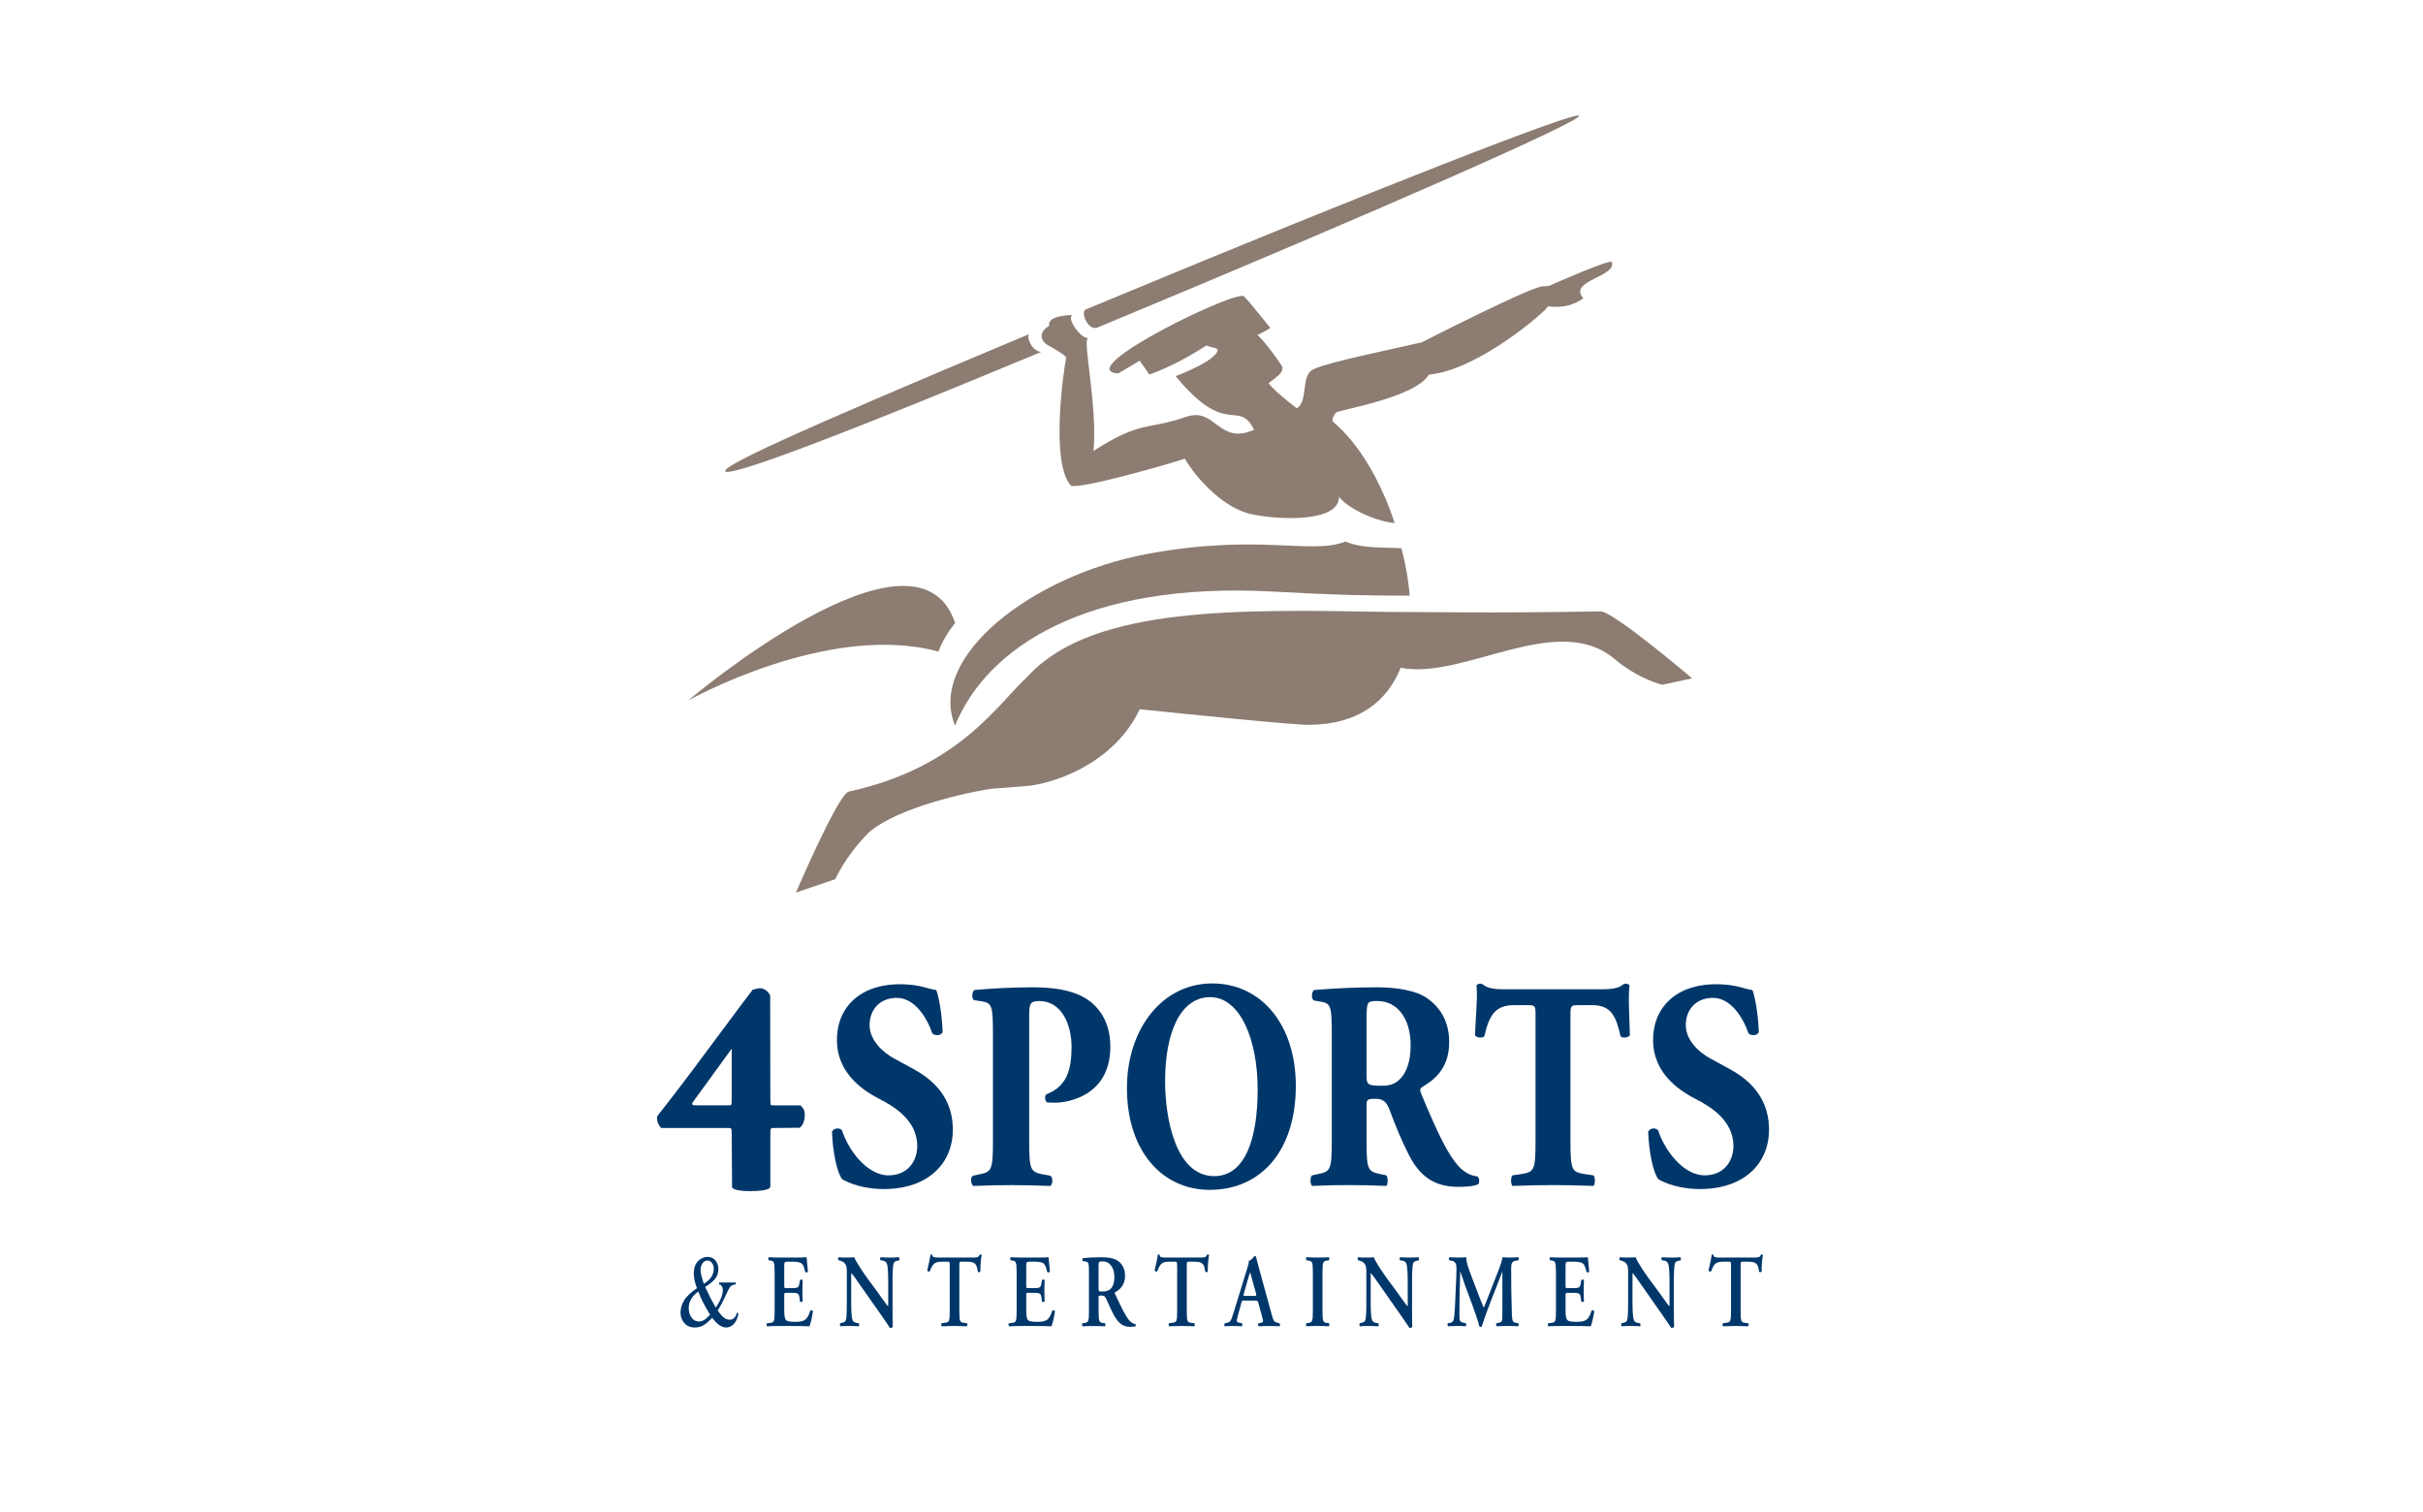 <?xml version="1.0" encoding="utf-8"?>
<!-- Generator: Adobe Illustrator 15.1.0, SVG Export Plug-In . SVG Version: 6.00 Build 0)  -->
<!DOCTYPE svg PUBLIC "-//W3C//DTD SVG 1.1//EN" "http://www.w3.org/Graphics/SVG/1.1/DTD/svg11.dtd">
<svg version="1.1" id="Ebene_1" xmlns="http://www.w3.org/2000/svg" xmlns:xlink="http://www.w3.org/1999/xlink" x="0px" y="0px"
	 width="141px" height="88px" viewBox="0 0 141 88" enable-background="new 0 0 141 88" xml:space="preserve">
<g>
	<path fill="#00376A" d="M40.956,74.704c0.192-0.114,0.338-0.244,0.433-0.388c0.096-0.145,0.145-0.305,0.145-0.483
		c0-0.14-0.035-0.254-0.103-0.345c-0.069-0.091-0.154-0.136-0.255-0.136c-0.135,0-0.235,0.059-0.305,0.175
		c-0.067,0.117-0.103,0.231-0.103,0.343c0,0.095,0.014,0.2,0.038,0.317C40.832,74.304,40.882,74.476,40.956,74.704 M41.321,76.51
		c-0.205-0.347-0.348-0.6-0.426-0.76c-0.079-0.16-0.166-0.358-0.261-0.595c-0.184,0.133-0.322,0.281-0.415,0.441
		c-0.094,0.16-0.14,0.334-0.14,0.522c0,0.207,0.053,0.389,0.159,0.545c0.106,0.156,0.251,0.235,0.432,0.235
		c0.098,0,0.191-0.024,0.28-0.073C41.041,76.776,41.165,76.67,41.321,76.51 M41.847,74.629h0.971v0.11
		c-0.134,0.013-0.233,0.05-0.297,0.11c-0.064,0.062-0.164,0.244-0.3,0.55c-0.136,0.306-0.288,0.591-0.458,0.856
		c0.137,0.201,0.261,0.341,0.369,0.421c0.107,0.08,0.217,0.12,0.326,0.12c0.106,0,0.196-0.036,0.271-0.108
		c0.075-0.073,0.127-0.179,0.157-0.321l0.087,0.079c-0.059,0.273-0.149,0.475-0.276,0.604c-0.126,0.131-0.273,0.197-0.442,0.197
		c-0.127,0-0.255-0.043-0.386-0.13c-0.13-0.086-0.272-0.232-0.428-0.439c-0.19,0.214-0.364,0.362-0.518,0.445
		c-0.153,0.083-0.317,0.124-0.492,0.124c-0.254,0-0.457-0.085-0.607-0.255c-0.149-0.17-0.224-0.373-0.224-0.608
		c0-0.234,0.066-0.467,0.2-0.7c0.135-0.232,0.387-0.473,0.757-0.723c-0.071-0.201-0.12-0.365-0.146-0.494
		c-0.025-0.128-0.038-0.25-0.038-0.369c0-0.33,0.097-0.582,0.291-0.755c0.15-0.135,0.323-0.203,0.517-0.203
		c0.183,0,0.333,0.068,0.449,0.205c0.115,0.135,0.173,0.303,0.173,0.501c0,0.206-0.056,0.384-0.169,0.539
		c-0.112,0.154-0.312,0.323-0.6,0.506c0.201,0.436,0.407,0.835,0.621,1.197c0.271-0.405,0.407-0.745,0.407-1.021
		c0-0.088-0.022-0.167-0.069-0.236c-0.034-0.052-0.083-0.082-0.146-0.092V74.629L41.847,74.629z"/>
	<g>
		<defs>
			<rect id="SVGID_1_" x="38.239" y="6.72" width="64.705" height="70.56"/>
		</defs>
		<clipPath id="SVGID_2_">
			<use xlink:href="#SVGID_1_"  overflow="visible"/>
		</clipPath>
		<path clip-path="url(#SVGID_2_)" fill="#00376A" d="M45.078,74.045c0-0.639-0.043-0.663-0.271-0.699l-0.076-0.012
			c-0.034-0.042-0.029-0.151,0.009-0.175c0.184,0.012,0.41,0.018,0.623,0.018h0.922c0.309,0,0.589-0.006,0.651-0.018
			c0.02,0.103,0.048,0.579,0.077,0.838c-0.02,0.048-0.116,0.06-0.155,0.024c-0.076-0.35-0.148-0.494-0.304-0.548
			c-0.11-0.036-0.255-0.055-0.386-0.055h-0.323c-0.208,0-0.208,0.013-0.208,0.356v1.02c0,0.157,0.006,0.163,0.116,0.163h0.232
			c0.419,0,0.491-0.006,0.534-0.265l0.034-0.205c0.039-0.042,0.131-0.042,0.155,0.006c-0.005,0.163-0.015,0.379-0.015,0.603
			c0,0.229,0.01,0.44,0.015,0.633c-0.024,0.042-0.116,0.042-0.155,0.006l-0.034-0.241c-0.033-0.253-0.115-0.265-0.534-0.265h-0.232
			c-0.11,0-0.116,0.012-0.116,0.163v0.767c0,0.307,0.01,0.524,0.083,0.626c0.058,0.084,0.14,0.127,0.545,0.133
			c0.612,0.006,0.719-0.163,0.889-0.651c0.043-0.042,0.125-0.023,0.154,0.036c-0.029,0.253-0.136,0.712-0.204,0.875
			c-0.212-0.012-0.627-0.018-1.191-0.018h-0.55c-0.213,0-0.508,0.006-0.725,0.018c-0.038-0.024-0.043-0.133-0.009-0.175l0.178-0.024
			c0.228-0.03,0.271-0.047,0.271-0.687V74.045L45.078,74.045z"/>
		<path clip-path="url(#SVGID_2_)" fill="#00376A" d="M51.94,76.133c0,0.181,0,0.922,0.015,1.061
			c-0.039,0.066-0.106,0.09-0.164,0.084c-0.077-0.126-0.217-0.332-0.564-0.826l-1.13-1.611c-0.309-0.447-0.468-0.67-0.55-0.76
			c-0.014,0-0.014,0.066-0.014,0.387v1.176c0,0.453,0.004,1.008,0.086,1.188c0.044,0.09,0.126,0.133,0.246,0.151l0.106,0.018
			c0.044,0.042,0.038,0.157-0.01,0.175c-0.179-0.012-0.367-0.018-0.551-0.018c-0.202,0-0.332,0.006-0.501,0.018
			c-0.039-0.03-0.048-0.133-0.01-0.175l0.105-0.03c0.092-0.024,0.179-0.042,0.213-0.139c0.062-0.187,0.062-0.711,0.062-1.188v-1.429
			c0-0.471,0.006-0.567-0.159-0.742c-0.053-0.055-0.188-0.103-0.256-0.121l-0.072-0.018c-0.033-0.036-0.029-0.157,0.02-0.175
			c0.184,0.024,0.449,0.018,0.568,0.018c0.103,0,0.219-0.006,0.334-0.018c0.082,0.259,0.608,1.019,0.777,1.249l0.482,0.651
			c0.202,0.277,0.651,0.917,0.699,0.953c0.015-0.017,0.015-0.048,0.015-0.144v-1.176c0-0.452-0.004-1.008-0.092-1.189
			c-0.043-0.09-0.12-0.132-0.241-0.15l-0.11-0.018c-0.044-0.042-0.039-0.157,0.009-0.175c0.188,0.012,0.368,0.018,0.556,0.018
			c0.207,0,0.332-0.006,0.506-0.018c0.039,0.03,0.05,0.132,0.011,0.175l-0.111,0.03c-0.092,0.024-0.174,0.042-0.207,0.138
			c-0.068,0.187-0.068,0.712-0.068,1.189V76.133L51.94,76.133z"/>
	</g>
	<path fill="#00376A" d="M55.266,73.684c0-0.253-0.004-0.266-0.13-0.266h-0.271c-0.443,0-0.573,0.066-0.753,0.555
		c-0.033,0.037-0.135,0.019-0.154-0.042c0.082-0.326,0.154-0.699,0.188-0.91c0.01-0.019,0.029-0.024,0.053-0.024
		c0.02,0,0.039,0.006,0.049,0.024c0.024,0.15,0.092,0.157,0.42,0.157h1.969c0.236,0,0.309-0.018,0.366-0.157
		c0.021-0.012,0.039-0.024,0.059-0.024c0.028,0,0.053,0.012,0.063,0.03c-0.05,0.247-0.088,0.766-0.073,0.958
		c-0.023,0.048-0.106,0.061-0.15,0.018c-0.062-0.47-0.153-0.585-0.67-0.585h-0.275c-0.125,0-0.13,0.013-0.13,0.266v2.606
		c0,0.64,0.044,0.657,0.271,0.687l0.174,0.024c0.033,0.042,0.028,0.151-0.011,0.175c-0.279-0.012-0.496-0.018-0.709-0.018
		s-0.439,0.006-0.748,0.018c-0.038-0.024-0.043-0.145-0.01-0.175l0.202-0.03c0.228-0.036,0.271-0.042,0.271-0.681V73.684
		L55.266,73.684z"/>
	<path fill="#00376A" d="M59.161,74.045c0-0.639-0.044-0.663-0.271-0.699l-0.078-0.012c-0.033-0.042-0.028-0.151,0.01-0.175
		c0.185,0.012,0.411,0.018,0.624,0.018h0.921c0.309,0,0.589-0.006,0.651-0.018c0.02,0.103,0.049,0.579,0.077,0.838
		c-0.02,0.048-0.115,0.06-0.154,0.024c-0.078-0.35-0.15-0.494-0.305-0.548c-0.11-0.036-0.255-0.055-0.386-0.055h-0.322
		c-0.208,0-0.208,0.013-0.208,0.356v1.02c0,0.157,0.004,0.163,0.115,0.163h0.232c0.419,0,0.492-0.006,0.535-0.265l0.033-0.205
		c0.039-0.042,0.132-0.042,0.154,0.006c-0.004,0.163-0.014,0.379-0.014,0.603c0,0.229,0.01,0.44,0.014,0.633
		c-0.022,0.042-0.115,0.042-0.154,0.006l-0.033-0.241c-0.033-0.253-0.116-0.265-0.535-0.265h-0.232
		c-0.111,0-0.115,0.012-0.115,0.163v0.767c0,0.307,0.01,0.524,0.082,0.626c0.058,0.084,0.14,0.127,0.545,0.133
		c0.612,0.006,0.72-0.163,0.889-0.651c0.043-0.042,0.125-0.023,0.153,0.036c-0.028,0.253-0.134,0.712-0.202,0.875
		c-0.212-0.012-0.627-0.018-1.192-0.018h-0.549c-0.213,0-0.508,0.006-0.725,0.018c-0.039-0.024-0.044-0.133-0.011-0.175l0.18-0.024
		c0.227-0.03,0.271-0.047,0.271-0.687V74.045L59.161,74.045z"/>
	<path fill="#00376A" d="M63.929,74.951c0,0.193,0,0.205,0.231,0.205c0.473,0,0.689-0.289,0.689-0.862
		c0-0.477-0.246-0.893-0.665-0.893c-0.251,0-0.256,0.018-0.256,0.295V74.951L63.929,74.951z M63.369,74.082
		c0-0.579-0.005-0.651-0.232-0.681l-0.125-0.018c-0.034-0.042-0.034-0.139,0.005-0.169c0.304-0.036,0.714-0.054,1.11-0.054
		c0.376,0,0.704,0.06,0.916,0.205c0.246,0.163,0.426,0.446,0.426,0.881c0,0.555-0.343,0.832-0.58,0.953
		c-0.028,0.018-0.019,0.067,0,0.103c0.387,0.815,0.628,1.328,0.854,1.563c0.135,0.144,0.274,0.18,0.332,0.187
		c0.024,0.024,0.024,0.09,0.011,0.12c-0.058,0.019-0.149,0.037-0.318,0.037c-0.464,0-0.715-0.235-1.009-0.795
		c-0.13-0.253-0.266-0.586-0.382-0.821c-0.086-0.181-0.14-0.205-0.299-0.205c-0.145,0-0.149,0.006-0.149,0.132v0.773
		c0,0.64,0.044,0.657,0.271,0.693l0.105,0.018c0.033,0.042,0.029,0.151-0.01,0.175c-0.212-0.012-0.43-0.018-0.642-0.018
		c-0.213,0-0.43,0.006-0.651,0.018c-0.038-0.024-0.053-0.133-0.009-0.175l0.105-0.018c0.227-0.036,0.271-0.054,0.271-0.693V74.082
		L63.369,74.082z"/>
	<path fill="#00376A" d="M68.499,73.684c0-0.253-0.006-0.266-0.131-0.266h-0.271c-0.443,0-0.573,0.066-0.752,0.555
		c-0.034,0.037-0.136,0.019-0.154-0.042c0.081-0.326,0.154-0.699,0.188-0.91c0.01-0.019,0.029-0.024,0.054-0.024
		c0.019,0,0.037,0.006,0.048,0.024c0.024,0.15,0.092,0.157,0.42,0.157h1.969c0.236,0,0.309-0.018,0.367-0.157
		c0.02-0.012,0.038-0.024,0.059-0.024c0.028,0,0.052,0.012,0.062,0.03c-0.048,0.247-0.087,0.766-0.072,0.958
		c-0.024,0.048-0.106,0.061-0.15,0.018c-0.062-0.47-0.153-0.585-0.67-0.585h-0.275c-0.125,0-0.13,0.013-0.13,0.266v2.606
		c0,0.64,0.043,0.657,0.271,0.687l0.174,0.024c0.033,0.042,0.028,0.151-0.011,0.175c-0.279-0.012-0.497-0.018-0.709-0.018
		s-0.438,0.006-0.748,0.018c-0.038-0.024-0.043-0.145-0.01-0.175l0.203-0.03c0.227-0.036,0.271-0.042,0.271-0.681V73.684
		L68.499,73.684z"/>
	<path fill="#00376A" d="M72.973,75.409c0.135,0,0.154-0.012,0.115-0.157l-0.202-0.724c-0.088-0.319-0.111-0.435-0.136-0.477h-0.01
		c-0.019,0.042-0.062,0.193-0.145,0.477l-0.202,0.706c-0.049,0.175-0.039,0.175,0.076,0.175H72.973L72.973,75.409z M72.394,75.68
		c-0.126,0-0.121,0-0.165,0.163l-0.197,0.725c-0.097,0.355-0.077,0.368,0.102,0.404l0.14,0.03c0.034,0.042,0.029,0.151-0.009,0.175
		c-0.155-0.012-0.314-0.012-0.512-0.018c-0.16,0-0.31,0.006-0.479,0.018c-0.033-0.03-0.038-0.121-0.005-0.175l0.145-0.03
		c0.141-0.03,0.194-0.079,0.267-0.277c0.058-0.157,0.135-0.41,0.235-0.735l0.661-2.148c0.059-0.192,0.106-0.337,0.092-0.44
		c0.169-0.042,0.328-0.29,0.338-0.29c0.039,0,0.062,0.018,0.082,0.049c0.077,0.271,0.141,0.554,0.218,0.826l0.695,2.528
		c0.11,0.404,0.135,0.44,0.381,0.5l0.072,0.018c0.038,0.042,0.038,0.145,0.005,0.175c-0.198-0.012-0.376-0.018-0.628-0.018
		c-0.207,0-0.42,0.012-0.588,0.018c-0.039-0.03-0.044-0.139-0.015-0.175l0.105-0.018c0.174-0.03,0.198-0.066,0.126-0.319
		l-0.228-0.821c-0.043-0.163-0.062-0.163-0.197-0.163H72.394L72.394,75.68z"/>
	<g>
		<defs>
			<rect id="SVGID_3_" x="38.239" y="6.72" width="64.705" height="70.56"/>
		</defs>
		<clipPath id="SVGID_4_">
			<use xlink:href="#SVGID_3_"  overflow="visible"/>
		</clipPath>
		<path clip-path="url(#SVGID_4_)" fill="#00376A" d="M76.959,76.29c0,0.64,0.043,0.657,0.27,0.693l0.106,0.018
			c0.034,0.042,0.029,0.151-0.009,0.175c-0.213-0.012-0.431-0.018-0.643-0.018s-0.439,0.006-0.651,0.018
			c-0.038-0.024-0.044-0.133-0.009-0.175l0.105-0.018c0.227-0.036,0.271-0.054,0.271-0.693v-2.245c0-0.639-0.044-0.657-0.271-0.693
			l-0.105-0.018c-0.035-0.042-0.029-0.151,0.009-0.175c0.212,0.012,0.43,0.018,0.651,0.018c0.212,0,0.43-0.006,0.643-0.018
			c0.038,0.024,0.043,0.132,0.009,0.175l-0.106,0.018c-0.227,0.036-0.27,0.054-0.27,0.693V76.29L76.959,76.29z"/>
		<path clip-path="url(#SVGID_4_)" fill="#00376A" d="M82.171,76.133c0,0.181,0,0.922,0.015,1.061
			c-0.039,0.066-0.105,0.09-0.164,0.084c-0.077-0.126-0.217-0.332-0.565-0.826l-1.128-1.611c-0.31-0.447-0.469-0.67-0.551-0.76
			c-0.015,0-0.015,0.066-0.015,0.387v1.176c0,0.453,0.005,1.008,0.087,1.188c0.043,0.09,0.125,0.133,0.246,0.151l0.105,0.018
			c0.044,0.042,0.039,0.157-0.009,0.175c-0.179-0.012-0.367-0.018-0.55-0.018c-0.202,0-0.334,0.006-0.502,0.018
			c-0.039-0.03-0.049-0.133-0.01-0.175l0.105-0.03c0.093-0.024,0.179-0.042,0.212-0.139c0.064-0.187,0.064-0.711,0.064-1.188v-1.429
			c0-0.471,0.004-0.567-0.16-0.742c-0.053-0.055-0.188-0.103-0.255-0.121l-0.073-0.018c-0.034-0.036-0.029-0.157,0.02-0.175
			c0.184,0.024,0.448,0.018,0.569,0.018c0.102,0,0.218-0.006,0.333-0.018c0.082,0.259,0.608,1.019,0.777,1.249l0.482,0.651
			c0.202,0.277,0.651,0.917,0.699,0.953c0.015-0.017,0.015-0.048,0.015-0.144v-1.176c0-0.452-0.005-1.008-0.092-1.189
			c-0.043-0.09-0.12-0.132-0.241-0.15l-0.11-0.018c-0.044-0.042-0.039-0.157,0.009-0.175c0.188,0.012,0.367,0.018,0.555,0.018
			c0.208,0,0.334-0.006,0.508-0.018c0.038,0.03,0.048,0.132,0.01,0.175l-0.111,0.03c-0.093,0.024-0.174,0.042-0.208,0.138
			c-0.067,0.187-0.067,0.712-0.067,1.189V76.133L82.171,76.133z"/>
	</g>
	<path fill="#00376A" d="M88.343,77.001c0.049,0.024,0.044,0.151-0.009,0.175c-0.207-0.012-0.396-0.018-0.589-0.018
		c-0.227,0-0.435,0.006-0.647,0.018c-0.038-0.024-0.058-0.139-0.009-0.175l0.13-0.03c0.193-0.042,0.207-0.084,0.207-0.494v-2.468
		h-0.009c-0.13,0.332-0.198,0.513-0.29,0.754l-0.415,1.061c-0.164,0.423-0.405,1.092-0.491,1.375c-0.021,0.024-0.093,0.024-0.126,0
		c-0.082-0.325-0.289-0.917-0.4-1.218l-0.43-1.159c-0.092-0.253-0.223-0.634-0.28-0.814h-0.01c-0.009,0.295-0.019,0.767-0.029,1.02
		c-0.009,0.367-0.019,0.905-0.019,1.4c0,0.397,0.005,0.488,0.212,0.536l0.159,0.036c0.034,0.036,0.034,0.151-0.004,0.175
		c-0.18-0.012-0.328-0.018-0.507-0.018c-0.155,0-0.329,0.006-0.517,0.018c-0.044-0.03-0.044-0.145-0.015-0.175l0.082-0.012
		c0.231-0.036,0.265-0.126,0.299-0.494c0.034-0.38,0.049-0.773,0.073-1.4c0.019-0.41,0.048-0.911,0.048-1.279
		c0-0.284-0.072-0.404-0.261-0.446l-0.164-0.036c-0.029-0.042-0.024-0.157,0.02-0.175c0.145,0.012,0.274,0.018,0.453,0.018
		c0.169,0,0.338,0,0.517-0.018c0.02,0.361,0.141,0.675,0.266,1.001l0.531,1.393c0.038,0.102,0.163,0.405,0.227,0.543
		c0.077-0.175,0.14-0.344,0.251-0.627l0.453-1.159c0.155-0.398,0.309-0.754,0.391-1.151c0.131,0.012,0.291,0.018,0.396,0.018
		c0.202,0,0.371-0.006,0.506-0.018c0.054,0.024,0.063,0.139,0.016,0.175l-0.159,0.03c-0.213,0.042-0.262,0.138-0.262,0.458
		c0,0.893,0.01,1.786,0.043,2.679c0.015,0.404,0.068,0.44,0.223,0.47L88.343,77.001L88.343,77.001z"/>
	<g>
		<defs>
			<rect id="SVGID_5_" x="38.239" y="6.72" width="64.705" height="70.56"/>
		</defs>
		<clipPath id="SVGID_6_">
			<use xlink:href="#SVGID_5_"  overflow="visible"/>
		</clipPath>
		<path clip-path="url(#SVGID_6_)" fill="#00376A" d="M90.544,74.045c0-0.639-0.044-0.663-0.271-0.699l-0.077-0.012
			c-0.033-0.042-0.028-0.151,0.01-0.175c0.184,0.012,0.41,0.018,0.622,0.018h0.922c0.31,0,0.589-0.006,0.651-0.018
			c0.02,0.103,0.049,0.579,0.077,0.838c-0.019,0.048-0.115,0.06-0.154,0.024c-0.077-0.35-0.149-0.494-0.304-0.548
			c-0.111-0.036-0.256-0.055-0.386-0.055h-0.324c-0.207,0-0.207,0.013-0.207,0.356v1.02c0,0.157,0.005,0.163,0.116,0.163h0.231
			c0.42,0,0.493-0.006,0.536-0.265l0.033-0.205c0.039-0.042,0.131-0.042,0.154,0.006c-0.004,0.163-0.015,0.379-0.015,0.603
			c0,0.229,0.011,0.44,0.015,0.633c-0.023,0.042-0.115,0.042-0.154,0.006l-0.033-0.241c-0.034-0.253-0.116-0.265-0.536-0.265H91.22
			c-0.111,0-0.116,0.012-0.116,0.163v0.767c0,0.307,0.009,0.524,0.082,0.626c0.059,0.084,0.14,0.127,0.546,0.133
			c0.612,0.006,0.719-0.163,0.888-0.651c0.043-0.042,0.125-0.023,0.154,0.036c-0.029,0.253-0.136,0.712-0.203,0.875
			c-0.212-0.012-0.626-0.018-1.191-0.018h-0.551c-0.212,0-0.506,0.006-0.723,0.018c-0.039-0.024-0.045-0.133-0.011-0.175
			l0.179-0.024c0.227-0.03,0.271-0.047,0.271-0.687V74.045L90.544,74.045z"/>
		<path clip-path="url(#SVGID_6_)" fill="#00376A" d="M97.406,76.133c0,0.181,0,0.922,0.014,1.061
			c-0.038,0.066-0.105,0.09-0.163,0.084c-0.078-0.126-0.218-0.332-0.565-0.826l-1.128-1.611c-0.31-0.447-0.469-0.67-0.551-0.76
			c-0.015,0-0.015,0.066-0.015,0.387v1.176c0,0.453,0.005,1.008,0.087,1.188c0.043,0.09,0.125,0.133,0.246,0.151l0.105,0.018
			c0.044,0.042,0.039,0.157-0.009,0.175c-0.179-0.012-0.367-0.018-0.55-0.018c-0.203,0-0.334,0.006-0.503,0.018
			c-0.038-0.03-0.048-0.133-0.009-0.175l0.105-0.03c0.093-0.024,0.179-0.042,0.212-0.139c0.063-0.187,0.063-0.711,0.063-1.188
			v-1.429c0-0.471,0.005-0.567-0.16-0.742c-0.052-0.055-0.188-0.103-0.255-0.121l-0.072-0.018c-0.034-0.036-0.029-0.157,0.02-0.175
			c0.184,0.024,0.448,0.018,0.569,0.018c0.102,0,0.217-0.006,0.333-0.018c0.082,0.259,0.608,1.019,0.777,1.249l0.482,0.651
			c0.202,0.277,0.651,0.917,0.699,0.953c0.015-0.017,0.015-0.048,0.015-0.144v-1.176c0-0.452-0.005-1.008-0.092-1.189
			c-0.043-0.09-0.12-0.132-0.241-0.15l-0.111-0.018c-0.044-0.042-0.038-0.157,0.01-0.175c0.188,0.012,0.367,0.018,0.555,0.018
			c0.208,0,0.333-0.006,0.508-0.018c0.037,0.03,0.048,0.132,0.009,0.175l-0.11,0.03c-0.093,0.024-0.175,0.042-0.208,0.138
			c-0.067,0.187-0.067,0.712-0.067,1.189V76.133L97.406,76.133z"/>
	</g>
	<path fill="#00376A" d="M100.732,73.684c0-0.253-0.006-0.266-0.131-0.266h-0.271c-0.444,0-0.574,0.066-0.753,0.555
		c-0.034,0.037-0.135,0.019-0.154-0.042c0.083-0.326,0.154-0.699,0.188-0.91c0.01-0.019,0.029-0.024,0.053-0.024
		c0.02,0,0.038,0.006,0.048,0.024c0.025,0.15,0.093,0.157,0.421,0.157h1.969c0.236,0,0.309-0.018,0.367-0.157
		c0.019-0.012,0.038-0.024,0.058-0.024c0.028,0,0.053,0.012,0.062,0.03c-0.048,0.247-0.087,0.766-0.073,0.958
		c-0.023,0.048-0.105,0.061-0.148,0.018c-0.063-0.47-0.154-0.585-0.672-0.585h-0.274c-0.126,0-0.131,0.013-0.131,0.266v2.606
		c0,0.64,0.044,0.657,0.271,0.687l0.174,0.024c0.034,0.042,0.028,0.151-0.01,0.175c-0.279-0.012-0.496-0.018-0.709-0.018
		c-0.212,0-0.439,0.006-0.749,0.018c-0.038-0.024-0.043-0.145-0.009-0.175l0.203-0.03c0.227-0.036,0.271-0.042,0.271-0.681V73.684
		L100.732,73.684z"/>
	<path fill-rule="evenodd" clip-rule="evenodd" fill="#00376A" d="M79.521,59.136v3.384c0,0.608,0.044,0.66,0.914,0.66
		c0.531,0,0.842-0.156,1.122-0.486c0.25-0.295,0.531-0.851,0.531-1.875c0-1.562-0.782-2.569-1.933-2.569
		C79.55,58.25,79.55,58.302,79.521,59.136 M77.499,66.456v-6.141c0-1.735-0.029-1.927-0.649-2.031l-0.397-0.068
		c-0.148-0.087-0.148-0.521,0.029-0.609c1.105-0.086,2.258-0.156,3.659-0.156c1.254,0,2.33,0.226,2.891,0.625
		c0.856,0.59,1.299,1.458,1.299,2.569c0,1.544-0.885,2.205-1.563,2.604c-0.147,0.087-0.147,0.191-0.074,0.381
		c0.975,2.326,1.579,3.628,2.287,4.339c0.384,0.364,0.768,0.469,0.988,0.486c0.133,0.087,0.133,0.348,0.059,0.451
		c-0.235,0.122-0.708,0.157-1.165,0.157c-1.357,0-2.213-0.573-2.862-1.829c-0.472-0.919-0.812-1.767-1.15-2.686
		c-0.178-0.468-0.414-0.606-0.782-0.606c-0.517,0-0.546,0.035-0.546,0.381v2.132c0,1.594,0.088,1.715,0.752,1.854l0.398,0.087
		c0.104,0.088,0.104,0.509,0,0.614c-0.781-0.035-1.46-0.049-2.168-0.049c-0.738,0-1.388,0.014-2.154,0.049
		c-0.119-0.105-0.119-0.526,0-0.614l0.398-0.087C77.411,68.171,77.499,68.05,77.499,66.456"/>
	<g>
		<defs>
			<rect id="SVGID_7_" x="38.239" y="6.72" width="64.705" height="70.56"/>
		</defs>
		<clipPath id="SVGID_8_">
			<use xlink:href="#SVGID_7_"  overflow="visible"/>
		</clipPath>
		<path clip-path="url(#SVGID_8_)" fill-rule="evenodd" clip-rule="evenodd" fill="#00376A" d="M73.186,63.405
			c0-2.968-1.041-5.38-2.762-5.38c-1.707,0-2.624,1.996-2.624,4.895c0,2.118,0.597,5.519,2.859,5.519
			C72.478,68.439,73.186,66.218,73.186,63.405 M70.535,57.226c2.887,0,4.872,2.43,4.872,5.954c0,3.784-2.026,6.058-5.011,6.058
			c-2.791,0-4.817-2.291-4.817-5.919C65.579,59.882,67.633,57.226,70.535,57.226"/>
		<path clip-path="url(#SVGID_8_)" fill-rule="evenodd" clip-rule="evenodd" fill="#00376A" d="M45.106,65.637
			c-0.098,0-0.158,0.004-0.197,0.014c-0.033,0.008-0.041,0.016-0.047,0.027c-0.012,0.018-0.021,0.054-0.028,0.128
			c-0.006,0.076-0.006,0.174-0.006,0.3v2.964c-0.054,0.088-0.135,0.122-0.199,0.143c-0.069,0.022-0.16,0.041-0.266,0.057
			c-0.201,0.028-0.457,0.042-0.719,0.042c-0.236,0-0.46-0.015-0.635-0.044c-0.161-0.026-0.336-0.071-0.408-0.166l-0.021-2.997
			c0-0.126,0-0.224-0.005-0.301c-0.005-0.075-0.017-0.111-0.026-0.129c-0.007-0.01-0.014-0.018-0.043-0.026
			c-0.036-0.009-0.093-0.013-0.187-0.013h-3.832c-0.206-0.168-0.275-0.449-0.238-0.69l1.057-1.358
			c0.561-0.702,4.113-5.522,4.47-5.966L43.8,57.59l0.041-0.008c0.041-0.009,0.095-0.027,0.157-0.042
			c0.068-0.019,0.15-0.034,0.241-0.034c0.23,0,0.467,0.187,0.578,0.411l0.011,5.99c0,0.122,0,0.214,0.006,0.284
			c0.007,0.068,0.017,0.094,0.023,0.104c0.006,0.003,0.024,0.014,0.044,0.018c0.043,0.008,0.104,0.008,0.205,0.008h1.469
			c0.184,0.143,0.259,0.343,0.259,0.548c0,0.109-0.019,0.263-0.062,0.402c-0.041,0.132-0.115,0.286-0.252,0.354L45.106,65.637
			L45.106,65.637z M42.58,61.024l-2.273,3.125c-0.063,0.091-0.024,0.171,0.11,0.171h1.902c0.097,0,0.155,0,0.194-0.008
			c0.038-0.019,0.057-0.052,0.062-0.121c0.005-0.07,0.005-0.163,0.005-0.284V61.024L42.58,61.024z"/>
		<path clip-path="url(#SVGID_8_)" fill-rule="evenodd" clip-rule="evenodd" fill="#00376A" d="M55.446,65.572
			c-0.071-1.888-1.332-2.844-2.313-3.379l-1.045-0.567c-0.791-0.421-1.453-1.12-1.482-1.911c-0.032-0.859,0.499-1.616,1.521-1.649
			c1.116-0.036,1.828,1.195,2.124,2.062c0.146,0.167,0.533,0.138,0.603-0.071c-0.042-1.149-0.231-2.072-0.369-2.445
			c-0.188-0.029-0.328-0.059-0.532-0.121c-0.628-0.186-1.265-0.233-1.776-0.217c-2.246,0.074-3.545,1.458-3.473,3.398
			c0.078,1.7,1.325,2.69,2.463,3.271c0.949,0.485,2.157,1.27,2.209,2.661c0.031,0.859-0.463,1.752-1.609,1.789
			c-1.317,0.044-2.413-1.502-2.765-2.608c-0.131-0.184-0.487-0.155-0.587,0.071c0.043,1.168,0.29,2.398,0.599,2.766
			c0.334,0.196,1.232,0.613,2.658,0.566C54.01,69.11,55.523,67.685,55.446,65.572"/>
		<path clip-path="url(#SVGID_8_)" fill-rule="evenodd" clip-rule="evenodd" fill="#00376A" d="M102.941,65.572
			c-0.07-1.888-1.331-2.844-2.312-3.379l-1.045-0.567c-0.791-0.421-1.453-1.12-1.482-1.912c-0.032-0.858,0.499-1.615,1.521-1.648
			c1.115-0.036,1.827,1.195,2.124,2.062c0.146,0.167,0.533,0.138,0.602-0.071c-0.042-1.151-0.231-2.072-0.369-2.446
			c-0.188-0.028-0.328-0.058-0.532-0.12c-0.627-0.186-1.265-0.233-1.776-0.217c-2.246,0.074-3.545,1.458-3.473,3.398
			c0.078,1.7,1.324,2.69,2.463,3.271c0.949,0.485,2.157,1.27,2.209,2.661c0.031,0.858-0.462,1.751-1.609,1.789
			c-1.316,0.044-2.413-1.502-2.765-2.608c-0.131-0.184-0.486-0.155-0.587,0.071c0.043,1.168,0.291,2.397,0.599,2.766
			c0.334,0.196,1.232,0.612,2.659,0.566C101.507,69.11,103.02,67.685,102.941,65.572"/>
	</g>
	<path fill-rule="evenodd" clip-rule="evenodd" fill="#00376A" d="M57.782,66.454c0,1.613-0.088,1.735-0.752,1.874l-0.414,0.087
		c-0.161,0.088-0.132,0.492,0.03,0.597c0.797-0.035,1.505-0.049,2.213-0.049s1.432,0.014,2.258,0.049
		c0.162-0.105,0.162-0.509,0-0.597l-0.473-0.087c-0.664-0.139-0.752-0.26-0.752-1.874v-7.319c0-0.694,0.029-0.885,0.575-0.885
		c1.328,0,1.889,1.388,1.889,2.671s-0.252,2.307-1.476,2.758c-0.104,0.104-0.074,0.381,0.044,0.468
		c0.163,0.017,0.295,0.017,0.472,0.017c0.782,0,3.217-0.416,3.217-3.26c0-1.682-0.9-2.602-1.8-3c-0.62-0.277-1.446-0.452-2.7-0.452
		c-1.283,0-2.434,0.07-3.408,0.156c-0.163,0.122-0.163,0.504-0.029,0.591l0.458,0.069c0.619,0.104,0.648,0.295,0.648,2.046V66.454
		L57.782,66.454z"/>
	<path fill="#00376A" d="M90.371,57.567h2.892c0.974,0,1.146-0.257,1.146-0.257s0.097-0.062,0.185-0.071
		c0.088-0.01,0.197,0.049,0.233,0.098c-0.086,0.602-0.011,1.913,0.019,2.902c-0.074,0.156-0.473,0.19-0.546,0.051
		c-0.251-1.11-0.521-1.798-1.627-1.798h-0.886c-0.354,0-0.398,0.053-0.398,0.503v7.459c0,1.612,0.089,1.734,0.753,1.854l0.59,0.088
		c0.104,0.105,0.104,0.509,0,0.614c-0.959-0.035-1.697-0.049-2.36-0.049c-0.664,0-1.402,0.014-2.361,0.049
		c-0.103-0.105-0.103-0.509,0-0.614l0.591-0.088c0.664-0.12,0.753-0.242,0.753-1.854v-7.459c0-0.45-0.045-0.503-0.399-0.503h-0.886
		c-1.105,0-1.439,0.688-1.689,1.798c-0.074,0.139-0.473,0.105-0.547-0.051c0.03-0.989,0.168-2.3,0.083-2.902
		c0.035-0.049,0.145-0.108,0.233-0.098c0.088,0.009,0.186,0.071,0.186,0.071s0.172,0.257,1.145,0.257H90.371L90.371,57.567z"/>
	<path fill="#8C7C71" d="M54.611,37.917c-6.391-1.752-14.566,2.846-14.566,2.846s13.297-11.271,15.536-4.505
		C55.145,36.793,54.821,37.349,54.611,37.917"/>
	<path fill="#8C7C71" d="M93.119,35.577c-6.258,0.112-10.046,0.031-12.317,0.032c-8.603-0.148-17.004-0.345-20.832,3.576
		c-0.062,0.065-0.125,0.133-0.187,0.201c-1.698,1.534-3.94,5.283-10.409,6.682c-0.651,0.248-3.057,5.872-3.057,5.872l2.292-0.782
		c0,0,0.544-1.258,1.816-2.58c1.294-1.344,5.162-2.364,7.302-2.684c0,0,1.616-0.112,2.256-0.18c1.361-0.175,4.834-1.253,6.34-4.443
		c2.861,0.297,8.919,0.914,9.847,0.908c2.885-0.017,4.555-1.366,5.341-3.323c3.623,0.737,9.102-3.326,12.442-0.51
		c1.403,1.182,2.773,1.501,2.773,1.501l1.743-0.371C98.47,39.475,93.812,35.509,93.119,35.577"/>
	<g>
		<defs>
			<rect id="SVGID_9_" x="38.239" y="6.72" width="64.705" height="70.56"/>
		</defs>
		<clipPath id="SVGID_10_">
			<use xlink:href="#SVGID_9_"  overflow="visible"/>
		</clipPath>
		<path clip-path="url(#SVGID_10_)" fill="#8C7C71" d="M78.302,31.509c-1.978,0.801-5.01-0.484-11.517,0.721
			c-6.737,1.246-12.84,5.998-11.209,9.992c1.841-4.508,7.568-8.395,18.507-7.797c3.796,0.207,5.394,0.233,7.949,0.237
			c-0.069-0.91-0.235-1.843-0.477-2.76C80.591,31.84,79.252,31.938,78.302,31.509"/>
		<path clip-path="url(#SVGID_10_)" fill-rule="evenodd" clip-rule="evenodd" fill="#8C7C71" d="M42.201,27.421
			c-0.108-0.297,3.208-1.92,17.67-7.971c-0.134,0.206,0.172,0.966,0.708,1.034C46.18,26.478,42.31,27.719,42.201,27.421
			 M63.847,19.065c-0.522,0.173-0.954-0.816-0.694-1.045l0.864-0.359C80.182,10.942,91.78,6.417,91.896,6.736
			c0.117,0.32-11.292,5.364-27.456,12.083L63.847,19.065L63.847,19.065z"/>
	</g>
	<path fill="#8C7C71" d="M73.922,19.082c-1.053,0.691-1.854,0.712-3.018,1.29l-0.533-0.382c-1.083,0.719-2.257,1.363-3.488,1.805
		l-0.562-0.806l-1.25,0.741c-2.841-0.193,7.262-5.088,7.341-4.458C72.543,17.361,73.922,19.082,73.922,19.082"/>
	<path fill="#8C7C71" d="M93.799,15.251c-0.066-0.208-3.553,1.335-3.664,1.387l-0.438,0.033c-0.917,0.163-6.962,3.25-6.962,3.25
		c-3.3,0.75-6.133,1.309-6.491,1.696c-0.493,0.53-0.161,1.782-0.783,2.142c-0.19-0.156-0.392-0.312-0.59-0.466
		c-0.401-0.337-0.793-0.665-1.052-0.99c0.712-0.538,0.818-0.653,0.811-0.95c0,0-1.518-2.383-2.246-2.346
		c-0.338,0.018-0.222,0.072-0.963-0.064l-0.018-0.759c-0.498,0.005-0.605-0.139-1.127-0.112c-1.17,0.061-1.196,2.036,0.574,2.189
		c0.2,0.652-2.435,1.626-2.435,1.626c2.986,3.643,3.627,1.283,4.565,3.118c-2.073,0.931-2.23-1.34-3.949-0.751
		c-2.329,0.798-2.6,0.196-5.396,1.984c0.237-2.644-0.658-6.457-0.319-6.561c-0.462-0.006-1.234-1.13-0.927-1.347
		c0,0-1.491,0.014-1.328,0.627c-0.673,0.386-0.528,0.942,0.072,1.216c0,0,0.892,0.485,0.913,0.652
		c-0.141,0.616-0.944,6.106,0.277,7.441c0.599,0.204,5.911-1.321,6.639-1.58c-0.002,0.114,1.601,2.625,3.737,3.208
		c1.704,0.389,5.245,0.514,5.222-0.987c0.421,0.581,1.918,1.389,3.239,1.532c-0.802-2.454-2.106-4.669-3.584-5.891
		c-0.137-0.114,0.146-0.57,0.193-0.55c0.175-0.155,4.616-0.863,5.377-2.199c2.881-0.248,6.894-3.756,6.93-3.968
		c0.066-0.036,1.051,0.245,2.06-0.472C91.224,16.317,94.078,16.121,93.799,15.251"/>
</g>
</svg>
